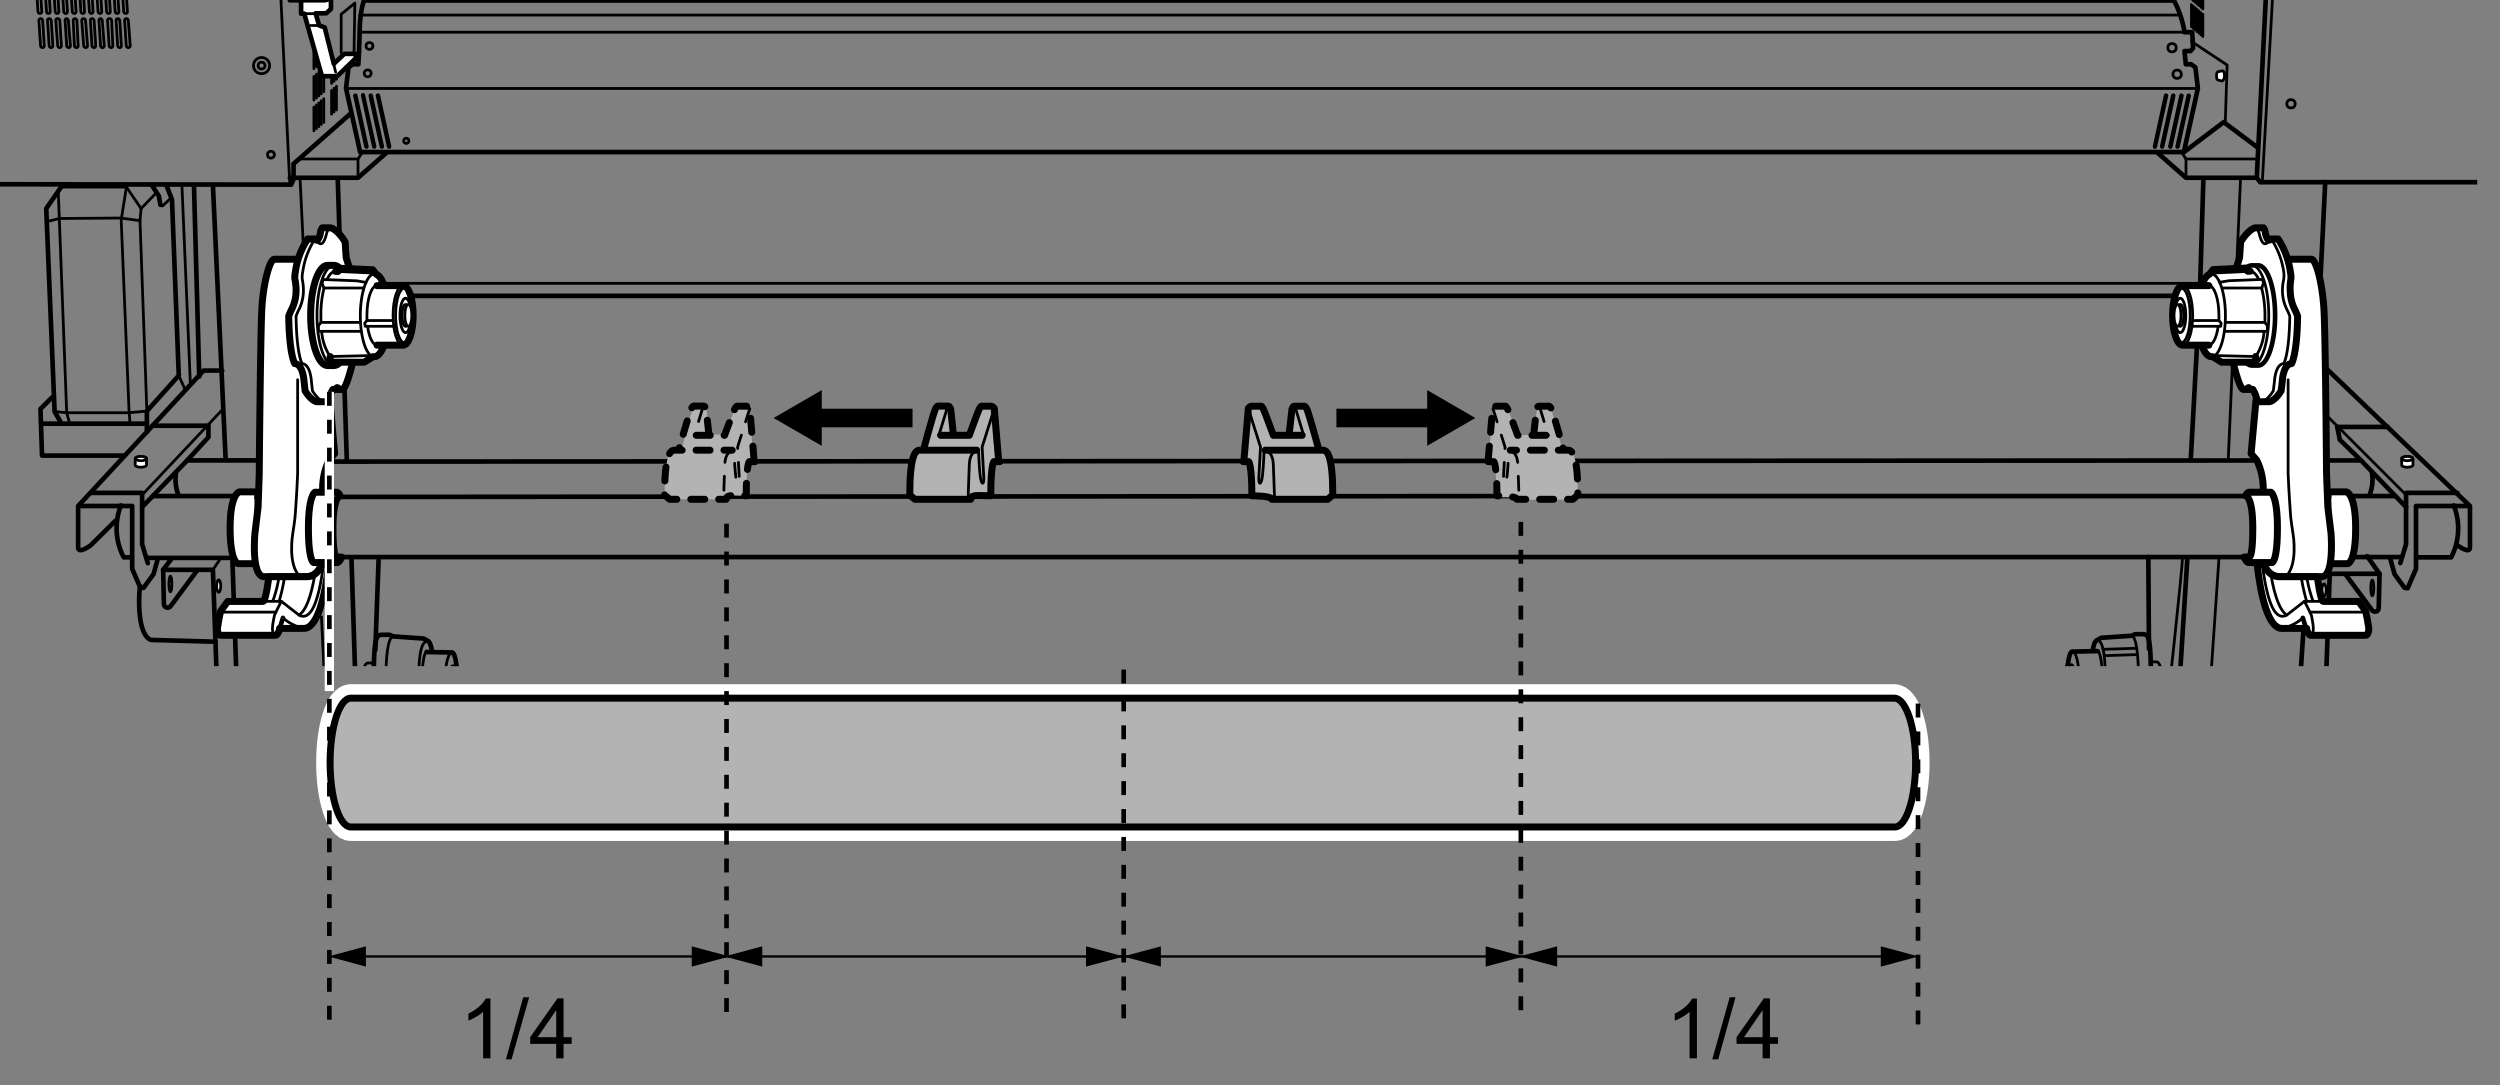 <svg xmlns="http://www.w3.org/2000/svg" xmlns:xlink="http://www.w3.org/1999/xlink" width="94.82mm" height="41.17mm" viewBox="0 0 268.78 116.7"><rect x="0" y="0" width="268.78" height="116.7" fill="#808080" stroke="none"/><defs><style>.cls-1,.cls-10,.cls-11,.cls-13,.cls-15,.cls-16,.cls-17,.cls-3,.cls-4{fill:none;}.cls-2{clip-path:url(#clip-path);}.cls-10,.cls-11,.cls-12,.cls-13,.cls-16,.cls-17,.cls-3,.cls-4,.cls-5,.cls-6,.cls-7,.cls-9{stroke:#000;}.cls-10,.cls-11,.cls-12,.cls-13,.cls-14,.cls-3,.cls-4,.cls-5,.cls-6,.cls-7,.cls-9{stroke-linecap:round;stroke-linejoin:round;}.cls-11,.cls-3,.cls-5{stroke-width:0.3px;}.cls-16,.cls-4,.cls-6{stroke-width:0.5px;}.cls-14,.cls-5,.cls-6,.cls-7{fill:#fff;}.cls-10,.cls-12,.cls-13,.cls-7,.cls-9{stroke-width:0.75px;}.cls-12,.cls-8,.cls-9{fill:#b3b3b3;}.cls-10,.cls-11,.cls-16,.cls-9{stroke-dasharray:1.5 1.5;}.cls-14,.cls-15{stroke:#fff;}.cls-14{stroke-width:3px;}.cls-15,.cls-16,.cls-17{stroke-miterlimit:10;}.cls-17{stroke-width:0.25px;}</style><clipPath id="clip-path"><rect class="cls-1" width="266.33" height="71.62"/></clipPath></defs><g id="レイヤー_3" data-name="レイヤー 3"><g class="cls-2"><line class="cls-3" x1="33.6" y1="46.73" x2="32.26" y2="19.2"/><path class="cls-4" d="M203.79,16.35h31l1.51-6.86-.27-2.25-.46-.33H235l-.14-1.42h.65l.27-.32-.09-1.71h-.83a11.08,11.08,0,0,0-1.33-3.77h.6V-.68l-.28-.46H39.67s-1,1.29-1,4.6l-.07,2.1-.07,1.35h-.6l-.46.33-.27,2.25,1.52,6.86H203.79Z"/><polyline class="cls-3" points="37.47 9.51 69.79 9.51 203.72 9.51 236.04 9.51"/><polyline class="cls-3" points="39.26 0.15 70.69 0.15 202.82 0.15 233.66 0.15"/><polyline class="cls-3" points="234.12 1.62 204.15 1.62 69.36 1.62 38.71 1.62"/><polyline class="cls-4" points="41.53 16.44 38.49 19.11 31.16 19.11"/><polyline class="cls-3" points="38.98 16.32 38.49 17.09 32.26 17.09"/><line class="cls-3" x1="38.49" y1="17.09" x2="38.49" y2="19.11"/><path d="M41.88,16h0a.26.26,0,0,0,.19-.29l-1.2-5.48a.24.24,0,0,0-.29-.18.24.24,0,0,0-.18.29l1.2,5.47A.24.24,0,0,0,41.88,16Z"/><path d="M41.05,16h.06a.25.25,0,0,0,.18-.29l-1.2-5.48a.23.23,0,0,0-.28-.18.25.25,0,0,0-.19.29l1.2,5.47A.24.24,0,0,0,41.05,16Z"/><path d="M40.23,16h.05a.24.24,0,0,0,.18-.29l-1.2-5.48A.23.23,0,0,0,39,10a.26.26,0,0,0-.19.29L40,15.8A.24.24,0,0,0,40.23,16Z"/><path d="M39.4,16h.05a.24.24,0,0,0,.18-.29l-1.19-5.48a.24.24,0,0,0-.47.11l1.19,5.47A.26.26,0,0,0,39.4,16Z"/><line class="cls-3" x1="239.56" y1="49.48" x2="240.88" y2="19.29"/><line class="cls-3" x1="28.95" y1="-26.15" x2="31.16" y2="19.85"/><polyline class="cls-4" points="243.96 -7.26 242.63 19.11 243 19.59 322.78 19.59 325.84 -32.77"/><path class="cls-3" d="M13.52,1.45h0a.19.19,0,0,0,.18-.22l-.17-2.66a.23.23,0,0,0-.21-.22h0a.2.2,0,0,0-.19.22l.17,2.66A.24.24,0,0,0,13.52,1.45Z"/><path class="cls-3" d="M12.21-1.43l.17,2.66a.23.23,0,0,0,.21.22h0a.19.19,0,0,0,.19-.22l-.17-2.66a.23.23,0,0,0-.21-.22h0A.19.19,0,0,0,12.21-1.43Z"/><path class="cls-3" d="M11.29-1.43l.17,2.66a.23.23,0,0,0,.21.22h0a.2.2,0,0,0,.19-.22l-.17-2.66a.24.24,0,0,0-.22-.22h0A.19.19,0,0,0,11.29-1.43Z"/><path class="cls-3" d="M10.36-1.43l.18,2.66a.22.22,0,0,0,.21.22h0a.2.2,0,0,0,.19-.22l-.17-2.66a.24.24,0,0,0-.22-.22h0A.2.2,0,0,0,10.36-1.43Z"/><path class="cls-3" d="M9.44-1.43l.17,2.66a.24.24,0,0,0,.22.22h0A.2.2,0,0,0,10,1.23L9.85-1.43a.24.24,0,0,0-.22-.22h0A.2.2,0,0,0,9.44-1.43Z"/><path class="cls-3" d="M8.52-1.43l.17,2.66a.24.24,0,0,0,.22.22h0a.19.19,0,0,0,.18-.22L8.92-1.43a.22.22,0,0,0-.21-.22h0A.2.2,0,0,0,8.52-1.43Z"/><path class="cls-3" d="M7.6-1.43l.17,2.66A.24.24,0,0,0,8,1.45H8a.19.19,0,0,0,.18-.22L8-1.43a.23.23,0,0,0-.21-.22h0A.2.2,0,0,0,7.6-1.43Z"/><path class="cls-3" d="M6.68-1.43l.17,2.66a.23.23,0,0,0,.21.22h0a.19.19,0,0,0,.19-.22L7.08-1.43a.23.23,0,0,0-.22-.22h0A.19.19,0,0,0,6.68-1.43Z"/><path class="cls-3" d="M5.76-1.43l.17,2.66a.23.23,0,0,0,.21.22h0a.2.2,0,0,0,.19-.22L6.16-1.43a.24.24,0,0,0-.22-.22h0A.19.19,0,0,0,5.76-1.43Z"/><path class="cls-3" d="M4.83-1.43,5,1.23a.22.22,0,0,0,.21.22h0a.2.2,0,0,0,.19-.22L5.24-1.43A.24.24,0,0,0,5-1.65H5A.2.2,0,0,0,4.83-1.43Z"/><path class="cls-3" d="M4.3,1.45h0a.2.2,0,0,0,.19-.22L4.32-1.43a.24.24,0,0,0-.22-.22h0a.2.2,0,0,0-.19.22l.17,2.66A.24.24,0,0,0,4.3,1.45Z"/><path class="cls-3" d="M13.79,5.12h0A.21.21,0,0,0,14,4.89L13.8,2.24A.22.22,0,0,0,13.59,2h0a.2.2,0,0,0-.19.23l.17,2.65A.24.24,0,0,0,13.79,5.12Z"/><path class="cls-3" d="M12.48,2.24l.17,2.65a.24.24,0,0,0,.22.23h0a.19.19,0,0,0,.18-.23l-.17-2.65A.23.23,0,0,0,12.67,2h0A.2.2,0,0,0,12.48,2.24Z"/><path class="cls-3" d="M11.56,2.24l.17,2.65a.23.23,0,0,0,.21.23h0a.2.2,0,0,0,.19-.23L12,2.24A.23.23,0,0,0,11.75,2h0A.2.2,0,0,0,11.56,2.24Z"/><path class="cls-3" d="M10.64,2.24l.17,2.65a.23.23,0,0,0,.21.23h0a.2.2,0,0,0,.19-.23L11,2.24A.24.24,0,0,0,10.82,2h0A.19.19,0,0,0,10.64,2.24Z"/><path class="cls-3" d="M9.72,2.24l.17,2.65a.22.22,0,0,0,.21.23h0a.2.2,0,0,0,.19-.23l-.17-2.65A.24.24,0,0,0,9.9,2h0A.19.19,0,0,0,9.72,2.24Z"/><path class="cls-3" d="M8.79,2.24,9,4.89a.24.24,0,0,0,.22.23h0a.21.21,0,0,0,.19-.23L9.2,2.24A.24.24,0,0,0,9,2H9A.21.21,0,0,0,8.79,2.24Z"/><path class="cls-3" d="M7.87,2.24,8,4.89a.24.24,0,0,0,.22.23h0a.19.19,0,0,0,.18-.23L8.27,2.24A.22.22,0,0,0,8.06,2h0A.2.2,0,0,0,7.87,2.24Z"/><path class="cls-3" d="M7,2.24l.17,2.65a.24.24,0,0,0,.22.23h0a.19.19,0,0,0,.18-.23L7.35,2.24A.23.23,0,0,0,7.14,2h0A.2.2,0,0,0,7,2.24Z"/><path class="cls-3" d="M6,2.24,6.2,4.89a.23.23,0,0,0,.21.23h0a.2.2,0,0,0,.19-.23L6.43,2.24A.23.23,0,0,0,6.21,2h0A.19.19,0,0,0,6,2.24Z"/><path class="cls-3" d="M5.11,2.24l.17,2.65a.23.23,0,0,0,.21.23h0a.2.2,0,0,0,.19-.23L5.51,2.24A.24.24,0,0,0,5.29,2h0A.19.19,0,0,0,5.11,2.24Z"/><path class="cls-3" d="M4.57,5.12h0a.2.2,0,0,0,.19-.23L4.59,2.24A.24.24,0,0,0,4.37,2h0a.21.21,0,0,0-.19.23l.18,2.65A.22.22,0,0,0,4.57,5.12Z"/><line class="cls-3" x1="244.75" y1="-7.91" x2="243.22" y2="19.65"/><circle class="cls-3" cx="246.31" cy="11.16" r="0.45"/><circle class="cls-3" cx="233.52" cy="5.13" r="0.45"/><circle class="cls-3" cx="234.07" cy="7.98" r="0.45"/><line class="cls-5" x1="235.61" y1="-2.48" x2="235.61" y2="-0.1"/><line class="cls-5" x1="235.81" y1="-2.3" x2="235.81" y2="0.08"/><line class="cls-5" x1="236.02" y1="-2.13" x2="236.02" y2="0.25"/><line class="cls-5" x1="236.22" y1="-1.95" x2="236.22" y2="0.43"/><line class="cls-5" x1="236.42" y1="-1.78" x2="236.42" y2="0.6"/><line class="cls-5" x1="236.63" y1="-1.6" x2="236.63" y2="0.78"/><line class="cls-5" x1="236.83" y1="-1.43" x2="236.83" y2="0.95"/><line class="cls-5" x1="235.61" y1="0.49" x2="235.61" y2="2.87"/><line class="cls-5" x1="235.81" y1="0.67" x2="235.81" y2="3.05"/><line class="cls-5" x1="236.02" y1="0.84" x2="236.02" y2="3.22"/><line class="cls-5" x1="236.22" y1="1.02" x2="236.22" y2="3.4"/><line class="cls-5" x1="236.42" y1="1.19" x2="236.42" y2="3.57"/><line class="cls-5" x1="236.63" y1="1.37" x2="236.63" y2="3.75"/><line class="cls-5" x1="236.83" y1="1.54" x2="236.83" y2="3.92"/><path class="cls-5" d="M238.93,7.61l-.49.11s-.14,0-.14.43.14.45.14.45l.46.11s.26-.09.26-.59S238.93,7.61,238.93,7.61Z"/><line class="cls-4" x1="249.99" y1="19.57" x2="248.52" y2="49.44"/><line class="cls-3" x1="258.74" y1="53.27" x2="249.16" y2="43.69"/><path class="cls-4" d="M249.07,39.71h1.13L265.55,54.4v4.45c0,.79-1.35-.23-1.35-.23"/><polyline class="cls-4" points="256.99 60.09 257.44 61.72 258.51 63.19 258.85 63.24 259.75 61.16 259.75 54.4 265.22 54.4"/><polyline class="cls-4" points="257.44 53.33 169.28 53.33 168.17 53.33 27.22 53.43"/><polyline class="cls-4" points="258.68 54.51 258.68 58.51 258.06 60.54"/><path class="cls-4" d="M259.86,59.92h3.67a6.75,6.75,0,0,0,.28-5.58"/><path class="cls-4" d="M255,50.74a4.63,4.63,0,0,1-.24,2.48"/><polyline class="cls-4" points="248.15 60.16 245.66 97.82 235.98 97.82 235.81 101.25 232.99 96.13 233.22 92.24 233.16 91.79 235.17 59.98"/><line class="cls-3" x1="238.58" y1="59.8" x2="235.98" y2="97.82"/><path class="cls-4" d="M245.27,97.93l10.63,15.59a6.53,6.53,0,0,1,.22,1.12c0,.34-.17,6.09-.17,6.09l-.73.84h-8.06l-.84-.9-21.55-33,.28-5.57.39-.62h3"/><polyline class="cls-4" points="233.56 79.23 229.01 79.23 228.78 79.46 228.65 82.1 233.24 88.52"/><line class="cls-3" x1="228.65" y1="82.1" x2="233.5" y2="82.1"/><path class="cls-5" d="M258.21,49.3c0-.12.27-.22.6-.22s.61.1.61.22V50c0,.13-.28.23-.61.23s-.6-.1-.6-.23Z"/><ellipse class="cls-5" cx="258.81" cy="49.3" rx="0.6" ry="0.23"/><path class="cls-5" d="M234.69,99.4c-.09,0-.16-.27-.16-.61s.07-.6.16-.6h.5c.09,0,.16.27.16.6s-.07.61-.16.61Z"/><path class="cls-5" d="M232.72,95.57c-.09,0-.17-.27-.17-.61s.08-.6.17-.6h.5c.09,0,.16.27.16.6s-.07.61-.16.61Z"/><ellipse class="cls-5" cx="235.4" cy="95.43" rx="0.27" ry="0.61"/><ellipse class="cls-5" cx="233.48" cy="91.49" rx="0.27" ry="0.61"/><ellipse class="cls-5" cx="255.05" cy="63.21" rx="0.16" ry="0.84"/><ellipse class="cls-5" cx="249.86" cy="63.44" rx="0.22" ry="0.67"/><ellipse class="cls-5" cx="249.35" cy="73.3" rx="0.22" ry="0.67"/><path class="cls-4" d="M254.5,59.8l1.33,1.89-.09,3.69a.4.4,0,0,1-.72.22l-2.85-3.85"/><polyline class="cls-4" points="249.97 76 250.48 61.69 255.83 61.69"/><polyline class="cls-4" points="250.03 74.7 251.04 76.06 249.91 76.06 247.42 72.5"/><line class="cls-3" x1="250.48" y1="61.69" x2="249.26" y2="59.89"/><line class="cls-4" x1="236.54" y1="30.6" x2="236.89" y2="19.26"/><line class="cls-4" x1="235.54" y1="49.3" x2="236.48" y2="32.09"/><line class="cls-5" x1="34.81" y1="10.61" x2="34.81" y2="13.16"/><line class="cls-5" x1="34.54" y1="10.83" x2="34.54" y2="13.38"/><line class="cls-5" x1="34.28" y1="11.06" x2="34.28" y2="13.61"/><line class="cls-5" x1="34.02" y1="11.28" x2="34.02" y2="13.83"/><line class="cls-5" x1="33.75" y1="11.51" x2="33.75" y2="14.06"/><line class="cls-5" x1="36.17" y1="9.27" x2="36.17" y2="11.82"/><line class="cls-5" x1="35.91" y1="9.49" x2="35.91" y2="12.04"/><line class="cls-5" x1="35.65" y1="9.72" x2="35.65" y2="12.27"/><line class="cls-5" x1="34.81" y1="7.31" x2="34.81" y2="9.86"/><line class="cls-5" x1="34.54" y1="7.54" x2="34.54" y2="10.09"/><line class="cls-5" x1="34.28" y1="7.76" x2="34.28" y2="10.31"/><line class="cls-5" x1="34.02" y1="7.99" x2="34.02" y2="10.54"/><line class="cls-5" x1="33.75" y1="8.21" x2="33.75" y2="10.76"/><line class="cls-5" x1="34.81" y1="3.93" x2="34.81" y2="6.48"/><line class="cls-5" x1="34.54" y1="4.16" x2="34.54" y2="6.71"/><line class="cls-5" x1="34.28" y1="4.38" x2="34.28" y2="6.93"/><line class="cls-5" x1="34.02" y1="4.61" x2="34.02" y2="7.16"/><line class="cls-5" x1="33.75" y1="4.83" x2="33.75" y2="7.38"/><line class="cls-5" x1="36.17" y1="6.95" x2="36.17" y2="8.52"/><line class="cls-5" x1="35.91" y1="7.17" x2="35.91" y2="8.75"/><line class="cls-5" x1="35.65" y1="6.42" x2="35.65" y2="8.97"/><circle class="cls-3" cx="29.13" cy="16.63" r="0.37"/><circle class="cls-3" cx="39.72" cy="4.94" r="0.37"/><circle class="cls-3" cx="39.53" cy="7.88" r="0.37"/><circle class="cls-3" cx="28.12" cy="7.05" r="0.37"/><circle class="cls-3" cx="28.12" cy="7.05" r="0.87"/><circle class="cls-3" cx="43.68" cy="15.14" r="0.28"/><line class="cls-4" x1="231.04" y1="69.76" x2="230.97" y2="59.89"/><path class="cls-3" d="M234.65,59.89C234.65,61,232.9,77,232.9,77c-.11,1.74-.73,1.4-.73,1.4"/><path class="cls-4" d="M231.16,75.22l.45,2s.22,1.29,1,1.29h1.1"/><path class="cls-4" d="M225.47,70l-2.7.06s-.51,0-.51,3,.79,2.93.79,2.93l2.53.11"/><path class="cls-4" d="M225,69.93s.11-.91.4-1.07l.5-.29,3.27-.22.39-.17h.79c.68,0,.9.34.9,5.18s-.5,4.62-.78,4.62h-.79l-.34-.34-3.16-.11-.62-.34a1.61,1.61,0,0,1-.56-1"/><path class="cls-3" d="M222.77,70c.95,0,1.07,6,0,6"/><ellipse class="cls-5" cx="222.71" cy="72.91" rx="0.34" ry="1.46"/><ellipse class="cls-5" cx="222.31" cy="72.91" rx="0.34" ry="1.46"/><path class="cls-3" d="M225.58,69.93s.45.67.45,3.09a6.87,6.87,0,0,1-.45,3.16"/><path class="cls-3" d="M225.36,68.86c.5-.17,1,.61,1,4.33s-.45,4.11-.85,4"/><path class="cls-3" d="M229.13,68.35c.59,0,.77,2.32.79,4.64s-.14,4.65-.62,4.65"/><line class="cls-3" x1="226.09" y1="69.81" x2="229.58" y2="69.7"/><line class="cls-3" x1="226.31" y1="70.49" x2="229.58" y2="70.38"/><line class="cls-3" x1="226.54" y1="73.98" x2="229.81" y2="74.04"/><line class="cls-3" x1="226.43" y1="74.77" x2="229.81" y2="74.88"/><line class="cls-3" x1="226.09" y1="76.85" x2="229.69" y2="76.85"/><path class="cls-3" d="M231.16,71.16h.73s.51.06.51,1.75-.45,1.75-.45,1.75h-.68"/><line class="cls-3" x1="225.44" y1="81.43" x2="232.96" y2="92.66"/><line class="cls-3" x1="236.29" y1="98.02" x2="246.66" y2="113.86"/><polyline class="cls-3" points="246.24 120.36 246.24 114.7 247.08 113.77 255.78 113.77"/><ellipse class="cls-3" cx="225.47" cy="93.18" rx="0.5" ry="3.27"/><path class="cls-3" d="M226.11,97.25c.43-.12.78-1.9.78-4.07,0-.42,0-.83,0-1.22"/><path class="cls-4" d="M228.76,95.34c-.15,1.15-.4,1.92-.7,1.92h-2a.28.28,0,0,1-.18-.1c-.12-.14-.48-.73-.51-.78a8.3,8.3,0,0,1-.4-3.2,8.17,8.17,0,0,1,.41-3.22s.12-.2.25-.39"/><polyline class="cls-4" points="28.3 49.5 20.12 49.5 15.28 54.51 15.28 52.99 9.76 52.99"/><line class="cls-3" x1="15.22" y1="53.27" x2="23.89" y2="44.06"/><path class="cls-4" d="M23.89,39.84h-2L8.4,54.4v4.45c0,.79,1.36-.23,1.36-.23L12.4,56"/><polyline class="cls-4" points="16.96 60.09 16.51 61.72 15.44 63.19 15.11 63.24 14.21 61.16 14.21 54.4 8.74 54.4"/><line class="cls-4" x1="25.91" y1="53.33" x2="16.51" y2="53.33"/><polyline class="cls-4" points="15.28 54.51 15.28 58.51 15.89 60.54"/><line class="cls-4" x1="15.95" y1="59.98" x2="25.71" y2="59.98"/><path class="cls-4" d="M14.09,59.92H13.3A6.75,6.75,0,0,1,13,54.34"/><path class="cls-4" d="M18.94,50.74a4.63,4.63,0,0,0,.24,2.48"/><polyline class="cls-4" points="24.99 60.35 26.33 98.68 36.02 98.68 36.19 102.12 39 96.99 38.78 93.11 38.83 92.65 37.79 60.16"/><line class="cls-3" x1="34.56" y1="66.33" x2="36.13" y2="98.68"/><path class="cls-4" d="M26.83,98.79,19.4,111.47a6.28,6.28,0,0,0-.23,1.12c0,.34.17,6.09.17,6.09l.73.84h8.06l.84-.9L46.56,87.28l-.28-5.58-.39-.62h-3"/><polyline class="cls-4" points="38.98 78.88 42.45 78.88 42.67 79.11 42.67 81.76 38.89 87.78"/><line class="cls-3" x1="42.68" y1="81.76" x2="38.8" y2="81.76"/><path class="cls-5" d="M15.75,49.3c0-.12-.27-.22-.6-.22s-.61.1-.61.22V50c0,.13.27.23.61.23s.6-.1.6-.23Z"/><ellipse class="cls-5" cx="15.15" cy="49.3" rx="0.6" ry="0.23"/><path class="cls-5" d="M37.41,100.26c.09,0,.17-.27.17-.61s-.08-.6-.17-.6h-.5c-.09,0-.16.27-.16.6s.07.61.16.61Z"/><path class="cls-5" d="M39.38,96.43c.09,0,.17-.27.17-.61s-.08-.6-.17-.6h-.49c-.09,0-.17.27-.17.6s.08.61.17.61Z"/><ellipse class="cls-5" cx="36.71" cy="96.3" rx="0.27" ry="0.61"/><ellipse class="cls-5" cx="38.62" cy="92.35" rx="0.27" ry="0.61"/><ellipse class="cls-5" cx="18.32" cy="62.78" rx="0.16" ry="0.84"/><ellipse class="cls-5" cx="23.51" cy="63.01" rx="0.22" ry="0.67"/><ellipse class="cls-5" cx="24.02" cy="72.87" rx="0.22" ry="0.67"/><path class="cls-4" d="M18.4,60.12l-.86,1.14.08,3.68a.4.4,0,0,0,.72.23l2.86-3.85"/><polyline class="cls-4" points="23.4 75.57 22.89 61.26 17.54 61.26"/><polyline class="cls-4" points="23.34 74.27 22.33 75.62 23.45 75.62 25.25 72.86"/><line class="cls-3" x1="22.89" y1="61.26" x2="23.61" y2="60.19"/><polyline class="cls-4" points="27.29 59.89 65.75 59.89 208.31 59.89 258.23 59.89"/><polyline class="cls-4" points="29.16 49.63 253.84 49.5 258.68 54.51 258.68 52.99 264.2 52.99"/><line class="cls-4" x1="40.61" y1="31.81" x2="237.57" y2="31.81"/><polyline class="cls-3" points="39.87 30.46 236.42 30.46 238.24 31.66"/><line class="cls-4" x1="40.35" y1="69.87" x2="40.7" y2="60.26"/><path class="cls-4" d="M40.24,75.33l-.45,2s-.62,1.44-1.16,1.69"/><path class="cls-4" d="M45.93,70.1l2.7.05s.51.06.51,3-.79,2.93-.79,2.93l-2.53.11"/><path class="cls-4" d="M46.44,70s-.12-.9-.4-1.07-.51-.28-.51-.28l-3.26-.23-.4-.17h-.79c-.67,0-.9.34-.9,5.18s.51,4.62.79,4.62h.79l.34-.33,3.15-.12.62-.34a1.6,1.6,0,0,0,.57-1"/><path class="cls-3" d="M48.63,70.15c-1,0-1.07,6-.05,6"/><ellipse class="cls-5" cx="48.69" cy="73.02" rx="0.34" ry="1.46"/><ellipse class="cls-5" cx="49.08" cy="73.02" rx="0.34" ry="1.46"/><path class="cls-3" d="M45.82,70s-.45.67-.45,3.1a6.84,6.84,0,0,0,.45,3.15"/><path class="cls-3" d="M46,69c-.51-.17-1,.62-1,4.34s.45,4.11.84,4"/><path class="cls-3" d="M42.27,68.46c-.59,0-.78,2.32-.79,4.65s.14,4.65.62,4.65"/><line class="cls-3" x1="45.01" y1="71.91" x2="41.63" y2="71.91"/><line class="cls-3" x1="44.79" y1="72.59" x2="41.63" y2="72.59"/><path class="cls-3" d="M40.24,71.28h-.73S39,71.33,39,73s.45,1.75.45,1.75h.68"/><line class="cls-3" x1="45.89" y1="81.08" x2="38.94" y2="92.65"/><line class="cls-3" x1="35.82" y1="98.88" x2="28.63" y2="111.8"/><polyline class="cls-3" points="29.06 118.31 29.06 112.65 28.21 111.72 19.51 111.72"/><ellipse class="cls-3" cx="45.86" cy="92.83" rx="0.5" ry="3.27"/><path class="cls-3" d="M45.22,96.9c-.43-.11-.78-1.89-.78-4.07,0-.42,0-.83,0-1.21"/><path class="cls-4" d="M42.57,95c.14,1.15.4,1.92.7,1.92h2a.28.28,0,0,0,.18-.1c.11-.14.48-.73.51-.77a8.4,8.4,0,0,0,.4-3.21A8.2,8.2,0,0,0,46,89.61s-.12-.2-.25-.39"/><line class="cls-4" x1="37.29" y1="49.58" x2="36.31" y2="19.2"/><line class="cls-3" x1="45.44" y1="72.33" x2="47.76" y2="72.33"/><line class="cls-3" x1="45.44" y1="72.8" x2="47.76" y2="72.8"/><path class="cls-4" d="M15.06,63a12.59,12.59,0,0,0-.1,1.63c0,4.06,1.3,4.17,1.3,4.17l6.9.19"/><line class="cls-4" x1="20.86" y1="20.14" x2="21.42" y2="40.48"/><polyline class="cls-4" points="17.9 19.94 18.49 21.46 19.22 40.37 15.79 44.2 15.79 45.55 4.52 45.55"/><polyline class="cls-4" points="5.59 42.73 4.35 43.97 4.52 48.98 13.42 48.98"/><polyline class="cls-4" points="16.34 19.94 17.08 21.07 17.25 22.03"/><polyline class="cls-4" points="6.49 45.32 5.87 44.25 4.97 22.42 6.72 19.89"/><line class="cls-3" x1="19.22" y1="40.37" x2="19.95" y2="42"/><line class="cls-3" x1="19.56" y1="19.94" x2="20.46" y2="41.11"/><polyline class="cls-3" points="6.83 20.11 13.59 20.11 15.17 22.42 16.74 20.79"/><polyline class="cls-3" points="6.27 20.73 7.17 44.37 7.45 45.38"/><polyline class="cls-3" points="13.76 19.85 13.59 20.11 13.03 23.66 13.87 44.08 13.98 45.55"/><polyline class="cls-3" points="5.87 44.25 7.17 44.37 13.81 44.37 15.79 44.2 15.05 23.72 15.17 22.42"/><polyline class="cls-3" points="5.25 23.77 6.38 23.49 12.97 23.44 15.05 23.72"/><line class="cls-3" x1="17.48" y1="22.14" x2="18.43" y2="21.24"/><line class="cls-4" x1="15.79" y1="45.55" x2="15.79" y2="46.45"/><line class="cls-3" x1="38.07" y1="5.82" x2="36.38" y2="7.42"/><polygon class="cls-6" points="35.89 6.86 37.02 5.79 38.26 5.79 38.26 6.24 36.26 8.19 34.61 8.19 32.71 1.47 32.37 1.47 32.37 -0.98 33.13 -1.53 33.47 -1.53 33.47 -1.07 35.16 -1.07 35.58 -0.69 35.58 0.96 35.07 1.43 33.93 1.43 34.31 2.73 34.91 2.95 35.89 6.86"/><line class="cls-3" x1="32.71" y1="1.47" x2="33.98" y2="1.47"/><line class="cls-3" x1="33.38" y1="2.74" x2="34.31" y2="2.74"/><line class="cls-3" x1="35.83" y1="6.71" x2="36.09" y2="7.76"/><path class="cls-6" d="M33.76-2.42s2.29.39,2.9.54c.37.1.41.78,0,1L35.3-.09a1.15,1.15,0,0,1-.59.12H31.17V-1.33Z"/><path class="cls-3" d="M31.28-1.39,34.67-1c.51.12.42,1,0,1"/><line class="cls-4" x1="34.46" y1="49.59" x2="34.35" y2="41.28"/><path class="cls-7" d="M250.67,52.88h1.59s1,.17,1,3.89-.84,3.83-.84,3.83h-1.71"/><path class="cls-7" d="M243.32,52.77a7,7,0,0,0-.68-3.27l-.62-.73.51-5.58,2.59-15.32h3.38c.5,0,1.18,2.54,1.35,5.35s.28,17.74.28,17.74l.14,3.55.34,2.8S251,62,249.6,62h-4.49a1.66,1.66,0,0,1-1.62-1.32"/><path class="cls-3" d="M246,40.83,246,50.91c.09,2.16.24,4.17.24,4.17,0,.5.29,2.32.29,2.32s.57,3.33-.79,4.6"/><path class="cls-7" d="M244.27,60.48h-2.49c-.29,0-.51-.59-.51-.59h.51s.42.3.42-3.12-.76-3.47-.76-3.47a.61.61,0,0,1,.34-.38h2.37s.7.37.7,3.82C244.85,60.42,244.27,60.48,244.27,60.48Z"/><path class="cls-7" d="M243.34,24.49h-.81c-.45,0-1.27.85-1.64,1.55,0,0-.08,1.32-.11,1.66a11.93,11.93,0,0,1-.62,1.69L240,38.6s.73,3.27,1.21,3.27h1a3.62,3.62,0,0,1,.48,1.32h1.27c.28,0,.84-.42,1.29-1.18l.12-1s.08-1.86,1-1.92c0,0,.59-.93.65-5.1a6.36,6.36,0,0,0-.34-.78,4.54,4.54,0,0,1-.45-1.86A5.52,5.52,0,0,1,246.3,30a3,3,0,0,0-.06-.79,8.56,8.56,0,0,0-1.32-3.52h-.73s-.23.2-.34.12a2,2,0,0,1-.31-.85A1,1,0,0,0,243.34,24.49Z"/><path class="cls-3" d="M243.12,43.19c.28,0,.84-.42,1.29-1.18l.12-1s.08-1.86,1-1.92c0,0,.59-.93.65-5.1a6.36,6.36,0,0,0-.34-.78,4.54,4.54,0,0,1-.45-1.86,5.52,5.52,0,0,1,.14-1.33,3.28,3.28,0,0,0,0-.79,8.66,8.66,0,0,0-1.33-3.52"/><path class="cls-3" d="M244,25.79c-.48.76-.84.5-1.15-.82,0,0-.2-.51-.42-.45"/><path class="cls-3" d="M242.16,41.87c-.37-.9-.84-.09-.84-.09"/><path class="cls-6" d="M241.55,28.78a.79.79,0,0,1,.55-.25h.68c1,0,1.82,2.41,1.82,5.38s-.82,5.39-1.82,5.39h-.68a.82.82,0,0,1-.62-.33"/><path class="cls-3" d="M242.1,39.3c1,0,1.82-2.41,1.82-5.39s-.81-5.38-1.82-5.38"/><path class="cls-7" d="M242.51,38.33v.44l-.1.17h-3.57l-.94-.59-.14,0c-.83,0-1.51-2-1.51-4.46,0-2.24.56-4.1,1.29-4.4l.4-.51,3.71-.17v.35h.28"/><path class="cls-3" d="M237.9,38.35c.76-.22,1.36-2.12,1.36-4.44s-.67-4.45-1.5-4.45a.54.54,0,0,0-.22.05"/><path class="cls-3" d="M239.26,35.62h4.51V35l-.26-.31c0-.24,0-.49,0-.75a12.05,12.05,0,0,0-.35-2.95l.19-.55-.11-.4-3.61.14-1,.17"/><path class="cls-3" d="M241.93,29.17c.33,0,.64.31.9.83"/><path class="cls-3" d="M243.41,35.68a5.48,5.48,0,0,1-.9,2.65"/><line class="cls-3" x1="243.51" y1="34.66" x2="239.26" y2="34.66"/><line class="cls-3" x1="243.18" y1="30.96" x2="239.01" y2="30.96"/><line class="cls-3" x1="241.65" y1="29.18" x2="237.88" y2="29.36"/><line class="cls-3" x1="242.51" y1="38.33" x2="238.25" y2="38.23"/><path class="cls-7" d="M237.48,37.11h-2.82c-.6,0-1.08-1.43-1.08-3.2s.48-3.2,1.08-3.2h2.82"/><ellipse class="cls-5" cx="234.4" cy="33.91" rx="0.6" ry="1.85"/><ellipse class="cls-3" cx="234.53" cy="33.91" rx="0.94" ry="2.93"/><ellipse class="cls-3" cx="234.66" cy="33.91" rx="1.08" ry="3.2"/><path class="cls-3" d="M237.48,30.71c.59,0,1.08,1.44,1.08,3.2,0,.19,0,.37,0,.55l.24.28-.05.34h-3"/><path class="cls-3" d="M238.48,35.08c-.16,1.19-.55,2-1,2"/><ellipse class="cls-5" cx="234.4" cy="33.91" rx="0.38" ry="1.18"/><ellipse class="cls-5" cx="234.11" cy="33.91" rx="0.38" ry="1.18"/><line class="cls-3" x1="238.54" y1="34.46" x2="235.77" y2="34.46"/><polyline class="cls-3" points="237.2 30.77 237.2 30.43 234.73 30.52 234.53 30.71"/><path class="cls-7" d="M245.33,67.56c-1.42,0-2.28-3.33-2.67-7h.65S243.81,62,245,62h4.14s.33,2.66.64,2.66c0,0,3.8,0,3.8,0s.32.46.76,1.06c.13.59.27,1.33.32,1.75s-.12.88-.34.83h-5.9c-.14,0-.28-.21-.42-.62l0-.12Z"/><path class="cls-3" d="M247.58,66.43a4.9,4.9,0,0,1-2.25,1.13"/><line class="cls-4" x1="247.92" y1="67.53" x2="247.58" y2="66.43"/><path class="cls-3" d="M248.37,68.27c.22,0,.38-.35.33-.84,0-.29-.11-.76-.19-1.26-.4-.89-.76-1.52-.76-1.52l-1.94,1.51c-1.14.52-2-1-2.58-5.43"/><path class="cls-3" d="M245.84,66.11c-.67-.43-1.26-1.82-1.68-4.28"/><path class="cls-3" d="M248.67,64.59A13.58,13.58,0,0,1,248,62"/><path class="cls-3" d="M248,64.66a18.6,18.6,0,0,1-.58-2.59"/><line class="cls-3" x1="247.75" y1="64.65" x2="249.83" y2="64.65"/><line class="cls-3" x1="248.44" y1="65.81" x2="254.25" y2="65.81"/><path class="cls-7" d="M27.33,52.88H25.74s-1,.17-1,3.89.85,3.83.85,3.83h1.7"/><path class="cls-7" d="M35.48,43.19l.5,5.58-.62.73a7.1,7.1,0,0,0-.67,3.27l-.18,7.91A1.66,1.66,0,0,1,32.89,62H28.41c-1.44,0-1-4.69-1-4.69l.34-2.8L27.87,51S28,36,28.15,33.22s.85-5.35,1.35-5.35h3.38"/><path class="cls-3" d="M32,40.83,32,50.91c-.09,2.16-.24,4.17-.24,4.17,0,.5-.29,2.32-.29,2.32s-.57,3.33.79,4.6"/><path class="cls-7" d="M33.73,60.48h2.49c.3,0,.51-.59.51-.59h-.51s-.42.3-.42-3.12.76-3.47.76-3.47a.58.58,0,0,0-.34-.38H33.86s-.7.37-.7,3.82C33.16,60.42,33.73,60.48,33.73,60.48Z"/><path class="cls-7" d="M34.66,24.49h.82c.45,0,1.26.85,1.63,1.55,0,0,.08,1.32.11,1.66a11.93,11.93,0,0,0,.62,1.69L38,38.6s-.73,3.27-1.21,3.27h-1a3.62,3.62,0,0,0-.48,1.32H34.1c-.29,0-.85-.42-1.3-1.18l-.11-1s-.09-1.86-1-1.92c0,0-.59-.93-.65-5.1a6.36,6.36,0,0,1,.34-.78,4.54,4.54,0,0,0,.45-1.86A5.52,5.52,0,0,0,31.7,30a3,3,0,0,1,.06-.79,8.56,8.56,0,0,1,1.32-3.52h.73s.23.2.34.12a2,2,0,0,0,.31-.85A1,1,0,0,1,34.66,24.49Z"/><path class="cls-3" d="M34.88,43.19c-.28,0-.84-.42-1.29-1.18l-.11-1s-.09-1.86-1-1.92c0,0-.59-.93-.65-5.1a6.36,6.36,0,0,1,.34-.78,4.54,4.54,0,0,0,.45-1.86A5.52,5.52,0,0,0,32.49,30a3,3,0,0,1,.06-.79,8.56,8.56,0,0,1,1.32-3.52"/><path class="cls-3" d="M34,25.79c.48.76.84.5,1.15-.82,0,0,.2-.51.43-.45"/><path class="cls-3" d="M35.84,41.87c.37-.9.85-.09.85-.09"/><path class="cls-7" d="M36.45,28.78a.77.77,0,0,0-.55-.25h-.68c-1,0-1.82,2.41-1.82,5.38s.82,5.39,1.82,5.39h.68a.82.82,0,0,0,.62-.33"/><path class="cls-3" d="M35.9,39.3c-1,0-1.82-2.41-1.82-5.39s.81-5.38,1.82-5.38"/><path class="cls-7" d="M35.5,38.33v.44l.09.17h3.57l.94-.59.14,0c.84,0,1.51-2,1.51-4.46,0-2.24-.56-4.1-1.29-4.4L40.07,29l-3.72-.17v.35h-.27"/><path class="cls-3" d="M40.1,38.35c-.76-.22-1.36-2.12-1.36-4.44s.67-4.45,1.5-4.45a.54.54,0,0,1,.22.05"/><path class="cls-3" d="M38.74,35.62h-4.5V35l.26-.31c0-.24,0-.49,0-.75A11.58,11.58,0,0,1,34.83,31l-.2-.55.11-.4,3.61.14,1,.17"/><path class="cls-3" d="M36.08,29.17c-.34,0-.65.31-.91.83"/><path class="cls-3" d="M34.59,35.68a5.47,5.47,0,0,0,.91,2.65"/><line class="cls-3" x1="34.5" y1="34.66" x2="38.74" y2="34.66"/><line class="cls-3" x1="34.83" y1="30.96" x2="39" y2="30.96"/><line class="cls-3" x1="36.35" y1="29.18" x2="40.12" y2="29.36"/><line class="cls-3" x1="35.5" y1="38.33" x2="39.76" y2="38.23"/><path class="cls-7" d="M40.53,37.11h2.81c.6,0,1.08-1.43,1.08-3.2s-.48-3.2-1.08-3.2H40.53"/><ellipse class="cls-5" cx="43.6" cy="33.91" rx="0.6" ry="1.85"/><ellipse class="cls-3" cx="43.47" cy="33.91" rx="0.94" ry="2.93"/><ellipse class="cls-3" cx="43.34" cy="33.91" rx="1.08" ry="3.2"/><path class="cls-3" d="M40.53,30.71c-.6,0-1.08,1.44-1.08,3.2,0,.19,0,.37,0,.55l-.24.28.06.34h3"/><path class="cls-3" d="M39.52,35.08c.16,1.19.55,2,1,2"/><ellipse class="cls-5" cx="43.6" cy="33.91" rx="0.38" ry="1.18"/><ellipse class="cls-5" cx="43.9" cy="33.91" rx="0.38" ry="1.18"/><line class="cls-3" x1="39.46" y1="34.46" x2="42.23" y2="34.46"/><polyline class="cls-3" points="40.8 30.77 40.8 30.43 43.28 30.52 43.47 30.71"/><path class="cls-7" d="M32.68,67.56c1.41,0,2.27-3.33,2.67-7h-.66S34.2,62,33.05,62H28.91s-.33,2.66-.63,2.66c0,0-3.8,0-3.8,0l-.77,1.06c-.12.59-.27,1.33-.32,1.75s.12.88.34.83h5.91c.13,0,.28-.21.41-.62l0-.12Z"/><path class="cls-3" d="M30.42,66.43a5,5,0,0,0,2.26,1.13"/><line class="cls-4" x1="30.08" y1="67.53" x2="30.42" y2="66.43"/><path class="cls-3" d="M29.64,68.27c-.22,0-.39-.35-.34-.84,0-.29.11-.76.2-1.26.4-.89.75-1.52.75-1.52l1.94,1.51c1.14.52,2-1,2.59-5.43"/><path class="cls-3" d="M32.16,66.11c.68-.43,1.26-1.82,1.68-4.28"/><path class="cls-3" d="M29.34,64.59A13.68,13.68,0,0,0,30,62"/><path class="cls-3" d="M30,64.66a17.27,17.27,0,0,0,.58-2.59"/><line class="cls-3" x1="30.25" y1="64.65" x2="28.18" y2="64.65"/><line class="cls-3" x1="29.57" y1="65.81" x2="23.75" y2="65.81"/><polyline class="cls-4" points="-29.87 19.77 31.31 19.85 31.56 19.26 31.56 17.61 37.69 12.21"/><polyline class="cls-3" points="235.63 4.47 239.44 6.99 239.25 13.01"/><polyline class="cls-4" points="234.81 16.35 239.07 13.13 242.69 15.83"/><polyline class="cls-4" points="231.98 16.44 235.02 19.11 242.35 19.11"/><polyline class="cls-3" points="234.53 16.32 235.02 17.09 242.54 17.09"/><line class="cls-3" x1="235.02" y1="17.09" x2="235.02" y2="19.11"/><path d="M231.63,16h0a.24.24,0,0,1-.18-.29l1.19-5.48a.24.24,0,0,1,.29-.18.24.24,0,0,1,.18.29l-1.2,5.47A.24.24,0,0,1,231.63,16Z"/><path d="M232.46,16h-.05a.26.26,0,0,1-.19-.29l1.2-5.48a.24.24,0,0,1,.29-.18.24.24,0,0,1,.18.29l-1.2,5.47A.24.24,0,0,1,232.46,16Z"/><path d="M233.29,16h0a.25.25,0,0,1-.19-.29l1.2-5.48a.23.23,0,0,1,.28-.18.25.25,0,0,1,.19.29l-1.2,5.47A.24.24,0,0,1,233.29,16Z"/><path d="M234.12,16h-.06a.24.24,0,0,1-.18-.29l1.2-5.48a.23.23,0,0,1,.28-.18.26.26,0,0,1,.19.29l-1.2,5.47A.24.24,0,0,1,234.12,16Z"/><polyline class="cls-4" points="253.84 49.5 251.56 47.28 251.28 45.9 256.71 45.9"/><line class="cls-3" x1="38.66" y1="3.46" x2="234.85" y2="3.46"/><polyline class="cls-3" points="36.68 5.67 36.68 1.53 38.15 0.33 38.06 5.67"/><line class="cls-4" x1="22.9" y1="20.12" x2="24.25" y2="49.21"/><polyline class="cls-4" points="20.12 49.5 22.41 47 22.41 45.77 16.4 45.77"/><rect id="SVGID" class="cls-1" x="-14.02" y="-34.15" width="282.81" height="121.01"/></g></g><g id="レイヤー_1" data-name="レイヤー 1"><path class="cls-8" d="M160,49.54l.56-5.77H162l1.23,3h1.6l.46-3h1.44l1.24,4.59h.46s.83.41,1,2.47a8.74,8.74,0,0,1,.06,2.57l-.42.31H163.2l-.46-.25h-1.86C160.88,50.26,160.73,49.54,160,49.54Z"/><path class="cls-8" d="M81.05,49.37l-.55-5.6H79.1l-1.2,2.95H76.35l-.45-2.95H74.5l-1.2,4.45h-.45s-.8.4-1,2.4a8.45,8.45,0,0,0,0,2.51l.4.3h5.7l.45-.25h1.8C80.15,50.07,80.3,49.37,81.05,49.37Z"/><path class="cls-8" d="M107,49.37l-.55-5.6h-1.4l-1.2,2.95h-1.55l-.45-2.95h-1.4l-1.2,4.45h-.45s-.8.4-1,2.4a8.45,8.45,0,0,0,0,2.51l.4.3h5.7l.45-.25h1.8C106.13,50.07,106.28,49.37,107,49.37Z"/><path class="cls-8" d="M133.71,49.51l.56-5.74h1.43l1.23,3h1.59l.46-3h1.43l1.23,4.56h.46s.82.41,1,2.46a8.82,8.82,0,0,1,.05,2.56l-.41.3h-5.84l-.46-.25h-1.84C134.63,50.22,134.47,49.51,133.71,49.51Z"/><rect x="87.48" y="43.94" width="10.63" height="2"/><polygon points="88.35 41.94 83.17 44.94 88.35 47.93 88.35 41.94"/><rect x="143.68" y="43.94" width="10.63" height="2"/><polygon points="153.44 41.94 158.62 44.94 153.44 47.93 153.44 41.94"/><path class="cls-9" d="M160,49.63h.6s.34.25.34,3.67c0,0,2.15,0,2.15.38h6l.55-.46c0-4.35-.63-4.82-1.06-4.82h-6.21"/><path class="cls-10" d="M160,49.46l.47-5.54a.45.45,0,0,1,.38-.25h1s.08,0,.25.34,1.06,2.79,1.06,2.79h3.08"/><path class="cls-10" d="M164.9,46.67l.29-2.66s.09-.34.26-.34h.93s.21-.13.42.3,1.27,4.3,1.27,4.3"/><path class="cls-11" d="M160.51,43.92l1.3,4.14-.16,3.09c-.09,1.1.25,1.05.38,0s.16-2.61.16-2.61.93-.26,1,1.43.13,3.63.13,3.63"/><line class="cls-11" x1="165.57" y1="43.88" x2="166.46" y2="46.8"/><path class="cls-12" d="M133.66,49.63h.59s.34.25.34,3.67c0,0,2.15,0,2.15.38h6l.55-.46c0-4.35-.63-4.82-1.05-4.82h-6.21"/><path class="cls-13" d="M133.74,49.46l.47-5.54a.45.45,0,0,1,.38-.25h1s.09,0,.25.34,1.06,2.79,1.06,2.79H140"/><path class="cls-13" d="M138.6,46.67l.3-2.66s.08-.34.25-.34h.93s.21-.13.42.3,1.27,4.3,1.27,4.3"/><path class="cls-3" d="M134.21,43.92l1.31,4.14-.17,3.09c-.09,1.1.26,1.05.38,0s.17-2.61.17-2.61.93-.26,1,1.43.13,3.63.13,3.63"/><line class="cls-3" x1="139.28" y1="43.88" x2="140.16" y2="46.8"/><path class="cls-9" d="M81.19,49.63h-.63s-.33.25-.33,3.67c-1.41,0-2.11-.17-2.16.38H72l-.55-.46c0-4.35.63-4.82,1.06-4.82h6.21"/><path class="cls-10" d="M81.07,49.46l-.46-5.54a.47.47,0,0,0-.38-.25h-1s-.08,0-.25.34S77.9,46.8,77.9,46.8H74.82"/><path class="cls-10" d="M76.21,46.67,75.92,44s-.09-.34-.26-.34h-.93s-.21-.13-.42.3S73,48.27,73,48.27"/><path class="cls-11" d="M80.61,43.92,79.3,48.06l.17,3.09c.08,1.1-.26,1.05-.38,0s-.17-2.61-.17-2.61-.93-.26-1,1.43-.12,3.63-.12,3.63"/><line class="cls-11" x1="75.54" y1="43.88" x2="74.65" y2="46.8"/><path class="cls-12" d="M107.48,49.63h-.63s-.33.25-.33,3.67c-1.41,0-2.1-.17-2.16.38h-6l-.55-.46c0-4.35.64-4.82,1.06-4.82H105"/><path class="cls-13" d="M107.36,49.46l-.46-5.54a.47.47,0,0,0-.38-.25h-1s-.08,0-.25.34-1.06,2.79-1.06,2.79h-3.08"/><path class="cls-13" d="M102.5,46.67,102.21,44s-.09-.34-.26-.34H101s-.22-.13-.43.3-1.26,4.3-1.26,4.3"/><path class="cls-3" d="M106.9,43.92l-1.31,4.14.17,3.09c.08,1.1-.26,1.05-.38,0s-.17-2.61-.17-2.61-.93-.26-1,1.43-.12,3.63-.12,3.63"/><line class="cls-3" x1="101.83" y1="43.88" x2="100.94" y2="46.8"/></g><g id="レイヤー_2" data-name="レイヤー 2"><path class="cls-14" d="M203.67,75.06H37.72c-1.23,0-2.23,3.1-2.23,6.92s1,6.93,2.23,6.93h166c1.23,0,2.23-3.1,2.23-6.93S204.9,75.06,203.67,75.06Z"/><path class="cls-12" d="M203.67,75.06H37.72c-1.23,0-2.23,3.1-2.23,6.92s1,6.93,2.23,6.93h166c1.23,0,2.23-3.1,2.23-6.93S204.9,75.06,203.67,75.06Z"/></g><g id="レイヤー_4" data-name="レイヤー 4"><line class="cls-15" x1="35.41" y1="42.13" x2="35.41" y2="74.3"/><line class="cls-16" x1="35.41" y1="42.13" x2="35.41" y2="110.55"/><line class="cls-16" x1="78.11" y1="56.3" x2="78.11" y2="109.72"/><line class="cls-16" x1="120.81" y1="71.98" x2="120.81" y2="110.11"/><line class="cls-16" x1="163.51" y1="56.11" x2="163.51" y2="109.53"/><line class="cls-16" x1="206.21" y1="75.64" x2="206.21" y2="110.55"/><line class="cls-17" x1="39.17" y1="102.83" x2="202.96" y2="102.83"/><polygon points="39.34 103.92 35.28 102.83 39.34 101.74 39.34 103.92"/><polygon points="81.95 103.92 77.88 102.83 81.95 101.74 81.95 103.92"/><polygon points="124.81 103.92 120.75 102.83 124.81 101.74 124.81 103.92"/><polygon points="167.41 103.92 163.34 102.83 167.41 101.74 167.41 103.92"/><polygon points="202.21 103.92 206.28 102.83 202.21 101.74 202.21 103.92"/><polygon points="159.73 103.92 163.8 102.83 159.73 101.74 159.73 103.92"/><polygon points="116.76 103.92 120.82 102.83 116.76 101.74 116.76 103.92"/><polygon points="74.37 103.92 78.44 102.83 74.37 101.74 74.37 103.92"/><path d="M52.73,113.78h-.79v-5a4,4,0,0,1-.75.54,5.26,5.26,0,0,1-.83.41v-.76a4.75,4.75,0,0,0,1.16-.76,2.88,2.88,0,0,0,.7-.86h.51Z"/><path d="M54.39,113.89l1.86-6.67h.64L55,113.89Z"/><path d="M59.8,113.78v-1.55H57v-.72l2.94-4.18h.65v4.18h.87v.72h-.87v1.55Zm0-2.27V108.6l-2,2.91Z"/><path d="M182.44,113.78h-.79v-5a4,4,0,0,1-.75.54,5.32,5.32,0,0,1-.84.41v-.76a4.57,4.57,0,0,0,1.16-.76,3.1,3.1,0,0,0,.71-.86h.51Z"/><path d="M184.09,113.89l1.87-6.67h.63l-1.86,6.67Z"/><path d="M189.5,113.78v-1.55h-2.8v-.72l2.94-4.18h.65v4.18h.87v.72h-.87v1.55Zm0-2.27V108.6l-2,2.91Z"/></g></svg>